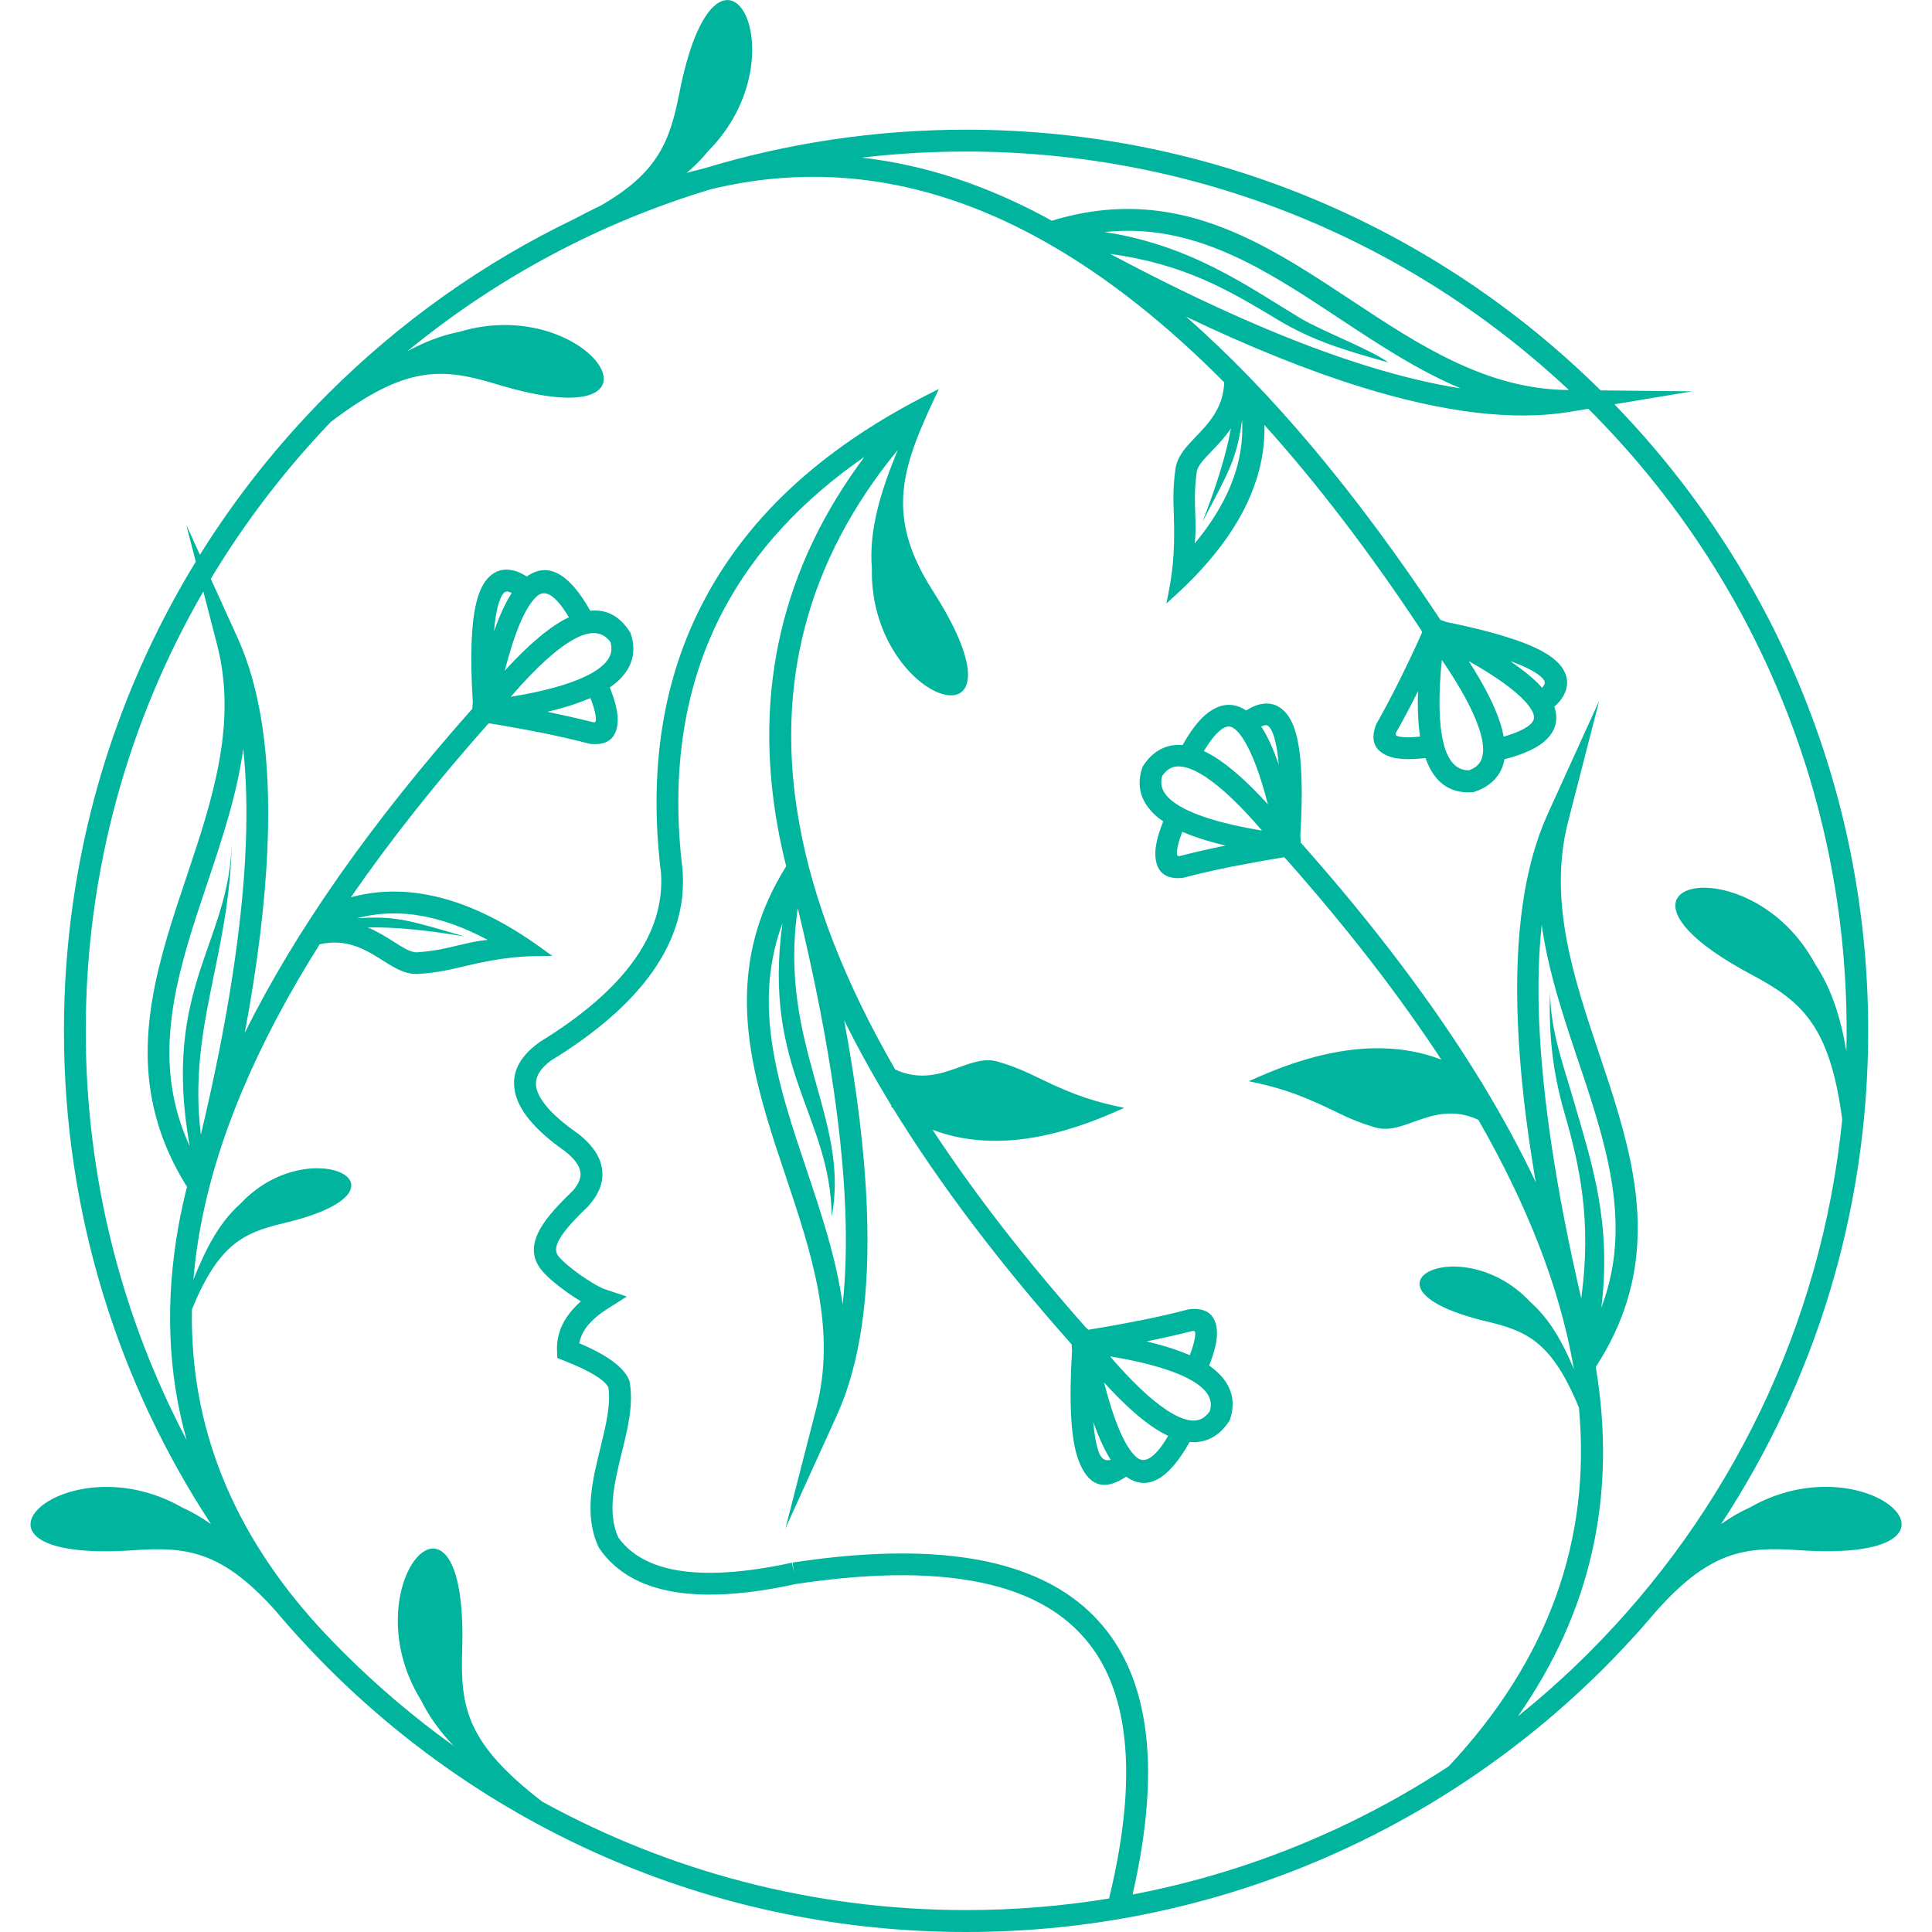 <?xml version="1.0" encoding="utf-8"?>
<!-- Generator: Adobe Illustrator 16.0.0, SVG Export Plug-In . SVG Version: 6.00 Build 0)  -->
<!DOCTYPE svg PUBLIC "-//W3C//DTD SVG 1.1//EN" "http://www.w3.org/Graphics/SVG/1.1/DTD/svg11.dtd">
<svg version="1.1" id="Calque_1" xmlns="http://www.w3.org/2000/svg" xmlns:xlink="http://www.w3.org/1999/xlink" x="0px" y="0px"
	 width="32px" height="31.999px" viewBox="0 0 32 31.999" enable-background="new 0 0 32 31.999" xml:space="preserve">
<path fill="#00B49D" d="M19.857,13.881c-0.1-0.033-0.19-0.067-0.275-0.104c-0.064,0.169-0.094,0.295-0.088,0.378
	c0.001,0.017,0.016,0.025,0.042,0.025c0.233-0.061,0.488-0.119,0.763-0.175C20.138,13.967,19.99,13.926,19.857,13.881
	 M20.903,13.757c-0.362-0.422-0.677-0.72-0.943-0.894c-0.151-0.098-0.282-0.153-0.394-0.166c-0.089-0.011-0.166,0.009-0.229,0.06
	c-0.031,0.024-0.06,0.056-0.087,0.094c-0.006,0.021-0.011,0.043-0.013,0.064c-0.015,0.11,0.028,0.213,0.127,0.307
	c0.123,0.118,0.325,0.224,0.606,0.317C20.223,13.623,20.533,13.695,20.903,13.757z M20.89,12.034l0.013,0.021
	c0.097,0.151,0.188,0.354,0.277,0.608c-0.013-0.151-0.031-0.279-0.058-0.386c-0.029-0.122-0.066-0.205-0.109-0.246
	c-0.018-0.02-0.042-0.024-0.07-0.018C20.926,12.019,20.908,12.025,20.89,12.034z M20.233,12.08L20.233,12.08
	c-0.092,0.066-0.189,0.187-0.293,0.36c0.069,0.032,0.142,0.073,0.216,0.121c0.249,0.163,0.531,0.417,0.845,0.762
	c-0.128-0.494-0.263-0.852-0.403-1.074c-0.075-0.118-0.145-0.188-0.208-0.21C20.345,12.023,20.292,12.037,20.233,12.08z
	 M26.19,21.506c0.175-1.281-0.021-2.183-0.278-3.074c-0.202-0.704-0.259-1.296-0.24-2.024c0.008,0.686,0.227,1.239,0.41,1.88
	c0.274,0.954,0.617,1.953,0.441,3.372c0.15-0.396,0.221-0.787,0.234-1.174c0.022-0.647-0.113-1.292-0.302-1.935
	c-0.095-0.326-0.206-0.658-0.318-0.989c-0.247-0.739-0.496-1.482-0.601-2.245c-0.052,0.479-0.066,1.01-0.043,1.592
	C25.546,18.193,25.777,19.727,26.19,21.506z M19.433,22.342c0.1,0.033,0.19,0.068,0.274,0.104c0.064-0.169,0.094-0.295,0.089-0.378
	c-0.002-0.017-0.016-0.025-0.042-0.024c-0.234,0.06-0.488,0.118-0.764,0.174C19.152,22.256,19.3,22.298,19.433,22.342z
	 M18.386,22.466c0.363,0.422,0.678,0.72,0.944,0.893c0.151,0.099,0.282,0.154,0.393,0.168c0.09,0.01,0.166-0.01,0.229-0.061
	c0.031-0.024,0.06-0.056,0.087-0.094c0.006-0.021,0.01-0.043,0.013-0.064c0.014-0.111-0.028-0.213-0.127-0.307
	c-0.123-0.118-0.325-0.224-0.606-0.317C19.067,22.6,18.756,22.526,18.386,22.466z M18.397,24.179
	c-0.101-0.157-0.197-0.366-0.289-0.629c0.017,0.21,0.047,0.375,0.089,0.496C18.238,24.162,18.306,24.207,18.397,24.179z
	 M18.821,24.134c0.14,0.124,0.316,0.007,0.528-0.351c-0.069-0.033-0.142-0.074-0.216-0.122c-0.25-0.162-0.532-0.417-0.847-0.763
	C18.457,23.558,18.635,23.97,18.821,24.134z M13.214,15.044c-0.333,2.253,0.87,3.489,0.562,5.104
	c-0.018-1.669-1.149-2.422-0.816-4.858c-0.143,0.387-0.211,0.769-0.224,1.147c-0.022,0.647,0.112,1.291,0.301,1.935
	c0.096,0.326,0.206,0.657,0.318,0.989c0.248,0.739,0.497,1.482,0.602,2.245c0.052-0.479,0.065-1.01,0.043-1.592
	C13.943,18.64,13.683,16.982,13.214,15.044z M9.78,11.562c-0.084,0.036-0.175,0.071-0.274,0.104
	c-0.134,0.045-0.281,0.086-0.442,0.124c0.275,0.057,0.529,0.113,0.764,0.174c0.026,0.001,0.04-0.008,0.042-0.024
	C9.875,11.856,9.845,11.73,9.78,11.562z M9.513,10.584c-0.288,0.156-0.639,0.476-1.054,0.958c0.371-0.062,0.681-0.133,0.933-0.218
	c0.281-0.094,0.483-0.199,0.606-0.317c0.099-0.094,0.141-0.196,0.127-0.307c-0.003-0.021-0.007-0.043-0.013-0.064
	C9.981,10.454,9.781,10.437,9.513,10.584z M8.183,10.456C8.276,10.19,8.374,9.979,8.477,9.82C8.456,9.812,8.438,9.805,8.421,9.8
	C8.392,9.793,8.368,9.799,8.35,9.816C8.308,9.858,8.271,9.941,8.24,10.064C8.214,10.171,8.195,10.302,8.183,10.456z M9.423,10.225
	C9.21,9.867,9.034,9.751,8.895,9.874C8.708,10.039,8.53,10.45,8.36,11.109c0.371-0.407,0.698-0.688,0.979-0.843
	C9.367,10.252,9.396,10.238,9.423,10.225z M3.097,19.657c-0.442-0.705-0.625-1.395-0.649-2.075
	c-0.023-0.692,0.118-1.371,0.316-2.046c0.099-0.338,0.21-0.671,0.322-1.003c0.423-1.262,0.85-2.533,0.511-3.851L3.368,9.796
	c-1.239,2.141-1.948,4.627-1.948,7.277c0,2.448,0.604,4.755,1.672,6.779c-0.314-1.115-0.359-2.297-0.136-3.545
	C2.995,20.093,3.042,19.876,3.097,19.657z M3.142,18.985c-0.471-2.653,0.677-3.361,0.696-5.068
	c-0.021,1.905-0.731,3.088-0.511,4.878c0.443-1.865,0.691-3.466,0.744-4.801c0.023-0.582,0.009-1.112-0.042-1.592
	c-0.104,0.763-0.354,1.506-0.602,2.245c-0.111,0.332-0.223,0.664-0.318,0.989c-0.188,0.644-0.323,1.287-0.301,1.935
	C2.824,18.036,2.923,18.506,3.142,18.985z M23.521,12.2c-0.032-0.21-0.044-0.461-0.035-0.75c-0.125,0.25-0.247,0.48-0.368,0.693
	c-0.006,0.023-0.001,0.039,0.016,0.045C23.211,12.216,23.34,12.22,23.521,12.2z M24.5,12.073c-0.099-0.304-0.306-0.685-0.619-1.144
	c-0.059,0.599-0.051,1.057,0.026,1.373c0.074,0.306,0.216,0.458,0.422,0.457c0.045-0.016,0.083-0.036,0.114-0.059
	c0.064-0.048,0.104-0.117,0.116-0.206C24.576,12.386,24.557,12.244,24.5,12.073z M25.525,11.372l0.017,0.02
	c0.015-0.017,0.025-0.031,0.033-0.047c0.015-0.026,0.016-0.051,0.002-0.073c-0.029-0.052-0.1-0.108-0.21-0.169
	c-0.096-0.053-0.215-0.104-0.357-0.155C25.232,11.099,25.404,11.24,25.525,11.372z M24.905,12.201
	c0.195-0.056,0.337-0.118,0.424-0.189c0.057-0.046,0.083-0.093,0.079-0.14c-0.005-0.068-0.055-0.153-0.148-0.255
	c-0.178-0.194-0.489-0.416-0.934-0.668c0.253,0.393,0.425,0.73,0.518,1.012C24.871,12.046,24.892,12.125,24.905,12.201z
	 M17.421,3.656c0.797-0.244,1.511-0.242,2.174-0.089c0.677,0.156,1.297,0.469,1.898,0.834c0.299,0.183,0.593,0.376,0.886,0.57
	c1.11,0.734,2.229,1.476,3.592,1.489h0.015C23.376,4.012,19.863,2.51,16,2.51c-0.584,0-1.16,0.034-1.727,0.101
	c0.855,0.097,1.707,0.344,2.555,0.742C17.026,3.445,17.224,3.547,17.421,3.656z M20.572,6.955c-0.089,0.66-0.228,0.873-0.654,1.685
	c0.222-0.569,0.389-1.097,0.47-1.543c-0.099,0.146-0.214,0.266-0.319,0.376c-0.125,0.13-0.233,0.242-0.247,0.339
	c-0.04,0.283-0.032,0.498-0.025,0.693c0.006,0.171,0.012,0.327-0.009,0.497c0.26-0.313,0.456-0.628,0.588-0.942
	C20.528,7.693,20.594,7.325,20.572,6.955z M18.293,3.843c1.449,0.221,2.391,0.914,3.248,1.429c0.344,0.207,1.179,0.525,1.453,0.731
	c-0.711-0.199-1.245-0.355-1.837-0.711c-0.792-0.477-1.523-0.916-2.77-1.087c1.61,0.857,3.029,1.477,4.257,1.857
	c0.558,0.173,1.074,0.296,1.551,0.371c-0.71-0.298-1.364-0.73-2.015-1.161c-0.292-0.193-0.583-0.386-0.875-0.563
	c-0.573-0.349-1.16-0.645-1.791-0.79C19.129,3.829,18.725,3.797,18.293,3.843z M23.973,17.991c-0.641-0.188-0.891-0.147-1.807-0.088
	c0.61,0.028,1.161,0.092,1.602,0.198c-0.173,0.031-0.329,0.087-0.473,0.139c-0.17,0.062-0.316,0.114-0.411,0.088
	c-0.274-0.078-0.468-0.173-0.644-0.259c-0.154-0.074-0.295-0.144-0.459-0.193c0.393-0.11,0.76-0.162,1.102-0.154
	C23.279,17.731,23.643,17.82,23.973,17.991z M15.33,18.267c0.64,0.188,0.89,0.146,1.807,0.087c-0.611-0.028-1.162-0.091-1.603-0.198
	c0.173-0.03,0.329-0.087,0.474-0.139c0.17-0.062,0.316-0.115,0.411-0.087c0.274,0.078,0.468,0.172,0.644,0.258
	c0.153,0.075,0.295,0.144,0.459,0.193c-0.393,0.11-0.76,0.162-1.102,0.154C16.022,18.526,15.66,18.437,15.33,18.267z M5.915,15.209
	c0.665-0.045,0.901,0.048,1.782,0.303c-0.603-0.104-1.153-0.16-1.607-0.151c0.163,0.067,0.304,0.156,0.433,0.238
	c0.152,0.097,0.285,0.18,0.383,0.174C7.19,15.755,7.4,15.704,7.59,15.658c0.166-0.039,0.319-0.076,0.489-0.09
	c-0.359-0.192-0.706-0.321-1.042-0.388C6.647,15.104,6.273,15.113,5.915,15.209z M3.203,21.196c0.212-0.529,0.431-0.95,0.78-1.259
	c1.143-1.227,3.074-0.236,0.723,0.321c-0.674,0.16-1.083,0.346-1.527,1.429c-0.035,1.938,0.67,3.695,2.115,5.273l0.014,0.014
	l0.026,0.029c0.117,0.125,0.235,0.248,0.356,0.368c0.564,0.563,1.175,1.081,1.825,1.547c-0.222-0.232-0.403-0.476-0.539-0.752
	c-1.201-1.934,0.786-4.105,0.679-0.831c-0.03,0.938,0.067,1.539,1.328,2.507c2.082,1.144,4.473,1.795,7.017,1.795
	c0.808,0,1.6-0.066,2.37-0.192c0.271-1.12,0.348-2.063,0.229-2.834c-0.096-0.632-0.324-1.144-0.686-1.534
	c-0.36-0.392-0.857-0.667-1.491-0.825c-0.843-0.21-1.922-0.215-3.238-0.016c-0.805,0.176-1.474,0.219-2.007,0.132
	c-0.563-0.093-0.977-0.33-1.243-0.712l-0.011-0.015l-0.005-0.01c-0.25-0.525-0.109-1.1,0.027-1.652
	c0.089-0.362,0.175-0.715,0.131-1.001c-0.068-0.129-0.313-0.276-0.736-0.442l-0.108-0.043l-0.006-0.117
	c-0.009-0.197,0.044-0.383,0.158-0.556l0,0c0.063-0.093,0.141-0.181,0.237-0.266c-0.076-0.046-0.156-0.098-0.232-0.152
	c-0.181-0.129-0.353-0.275-0.435-0.385c-0.159-0.213-0.139-0.434,0.001-0.676c0.111-0.193,0.305-0.399,0.54-0.627
	c0.094-0.109,0.133-0.211,0.117-0.306l0,0c-0.017-0.106-0.101-0.219-0.251-0.338V19.07c-0.46-0.323-0.731-0.631-0.816-0.922
	c-0.096-0.334,0.031-0.628,0.386-0.882l0.01-0.008c0.714-0.438,1.237-0.894,1.571-1.367c0.323-0.457,0.468-0.933,0.437-1.425
	c-0.212-1.722,0.028-3.235,0.721-4.537c0.856-1.611,2.272-2.696,3.881-3.486c-0.605,1.272-0.916,2.069-0.101,3.343
	c1.768,2.76-1.053,1.907-1.009-0.368c-0.05-0.632,0.135-1.249,0.429-1.966c-1.501,1.828-2.045,3.89-1.632,6.184
	c0.23,1.285,0.761,2.645,1.59,4.079c0.418,0.193,0.77,0.066,1.057-0.037c0.229-0.083,0.427-0.154,0.634-0.096
	c0.302,0.087,0.512,0.189,0.702,0.281c0.635,0.31,0.968,0.395,1.4,0.487l-0.183,0.08c-0.743,0.323-1.419,0.479-2.027,0.465
	c-0.344-0.008-0.666-0.068-0.966-0.183c0.693,1.055,1.541,2.147,2.543,3.279l0.037,0.034c0.291-0.047,0.573-0.098,0.845-0.152v0.001
	c0.292-0.059,0.563-0.12,0.813-0.186l0.019-0.004l0.012-0.001c0.275-0.024,0.423,0.096,0.442,0.358
	c0.011,0.141-0.032,0.333-0.129,0.577c0.055,0.038,0.104,0.078,0.147,0.12c0.187,0.178,0.266,0.382,0.236,0.611
	c-0.006,0.05-0.018,0.103-0.036,0.156l-0.007,0.022l-0.013,0.019c-0.053,0.08-0.112,0.147-0.178,0.199
	c-0.136,0.108-0.292,0.154-0.472,0.139c-0.353,0.629-0.703,0.82-1.052,0.574c-0.371,0.252-0.637,0.154-0.797-0.295
	c-0.118-0.336-0.151-0.933-0.099-1.787l-0.006-0.108c-1.204-1.357-2.192-2.663-2.962-3.917l-0.03-0.022l0.009-0.012
	c-0.294-0.481-0.556-0.954-0.786-1.42c0.215,1.153,0.34,2.187,0.376,3.101c0.058,1.441-0.108,2.591-0.496,3.444l-0.851,1.872
	l0.511-1.991c0.34-1.317-0.088-2.59-0.51-3.851c-0.112-0.333-0.224-0.665-0.322-1.003c-0.198-0.675-0.34-1.354-0.315-2.046
	c0.023-0.681,0.206-1.369,0.648-2.075c-0.055-0.219-0.102-0.436-0.141-0.65c-0.406-2.262,0.072-4.306,1.438-6.132
	c-1.041,0.722-1.817,1.564-2.331,2.53c-0.657,1.236-0.884,2.678-0.681,4.326v0.01c0.04,0.58-0.127,1.135-0.5,1.664
	c-0.363,0.515-0.922,1.005-1.678,1.468l0,0c-0.208,0.153-0.287,0.313-0.238,0.482c0.062,0.212,0.29,0.457,0.685,0.733l0.011,0.007
	c0.222,0.177,0.35,0.364,0.382,0.561v0.001c0.035,0.207-0.035,0.41-0.207,0.608L9.751,19.97c-0.217,0.21-0.393,0.394-0.483,0.552
	c-0.063,0.111-0.079,0.205-0.022,0.28c0.06,0.079,0.2,0.197,0.354,0.307c0.161,0.114,0.327,0.214,0.423,0.246l0.358,0.12
	l-0.319,0.203c-0.172,0.109-0.297,0.223-0.374,0.341v0.001c-0.049,0.073-0.08,0.15-0.093,0.229c0.461,0.194,0.735,0.396,0.823,0.605
	l0.008,0.019l0.003,0.02c0.067,0.366-0.031,0.765-0.132,1.173c-0.12,0.487-0.243,0.992-0.056,1.4c0.21,0.29,0.541,0.471,0.995,0.546
	c0.489,0.08,1.116,0.037,1.88-0.129l0.038,0.177l-0.027-0.179c1.365-0.208,2.494-0.201,3.384,0.021
	c0.703,0.177,1.26,0.486,1.67,0.932c0.411,0.445,0.67,1.02,0.777,1.727c0.12,0.778,0.053,1.717-0.199,2.818
	c1.903-0.363,3.675-1.098,5.237-2.124c1.643-1.755,2.361-3.736,2.156-5.939c-0.444-1.083-0.854-1.269-1.527-1.429
	c-2.351-0.558-0.42-1.549,0.723-0.321c0.317,0.28,0.527,0.652,0.722,1.113c-0.006-0.03-0.011-0.061-0.017-0.092
	c-0.229-1.272-0.752-2.619-1.567-4.039c-0.423-0.199-0.777-0.072-1.067,0.032c-0.229,0.083-0.426,0.154-0.634,0.095
	c-0.302-0.086-0.512-0.188-0.701-0.281c-0.635-0.309-0.969-0.394-1.401-0.486l0.184-0.08c0.742-0.324,1.418-0.479,2.027-0.465
	c0.349,0.008,0.675,0.07,0.979,0.188c-0.698-1.066-1.555-2.173-2.569-3.319l-0.036-0.033c-0.292,0.047-0.574,0.098-0.846,0.152
	v-0.001c-0.292,0.059-0.563,0.12-0.813,0.186l-0.018,0.004l-0.012,0.002c-0.276,0.023-0.424-0.097-0.442-0.359
	c-0.011-0.141,0.032-0.333,0.129-0.578c-0.055-0.038-0.104-0.077-0.147-0.118c-0.187-0.179-0.267-0.383-0.237-0.612
	c0.006-0.05,0.019-0.103,0.037-0.156l0.007-0.021l0.013-0.02c0.053-0.081,0.112-0.147,0.178-0.199
	c0.136-0.107,0.292-0.154,0.471-0.139c0.146-0.261,0.292-0.443,0.438-0.548l0,0c0.161-0.116,0.324-0.146,0.486-0.09
	c0.045,0.016,0.087,0.038,0.129,0.066c0.076-0.05,0.149-0.083,0.22-0.101c0.16-0.038,0.297-0.002,0.411,0.112
	c0.091,0.09,0.159,0.229,0.205,0.416c0.086,0.349,0.106,0.898,0.06,1.651l0.008,0.111c1.219,1.373,2.214,2.693,2.988,3.96
	l0.015,0.011l-0.004,0.006c0.34,0.561,0.639,1.109,0.893,1.648c-0.167-0.977-0.266-1.863-0.297-2.658
	c-0.058-1.442,0.107-2.591,0.496-3.444l0.852-1.874l-0.513,1.993c-0.339,1.317,0.088,2.589,0.511,3.851
	c0.111,0.332,0.224,0.664,0.322,1.003c0.198,0.675,0.34,1.353,0.315,2.046c-0.024,0.702-0.218,1.412-0.692,2.142l0,0
	c0.355,2.121-0.074,4.05-1.29,5.786c0.41-0.328,0.803-0.681,1.174-1.052c2.314-2.312,3.854-5.396,4.198-8.834
	c-0.209-1.575-0.681-1.96-1.511-2.403c-2.893-1.545-0.016-2.178,1.061-0.172c0.276,0.413,0.423,0.889,0.519,1.445
	c0.002-0.11,0.004-0.223,0.004-0.335c0-4.021-1.632-7.662-4.271-10.298l-0.007-0.007l-0.305,0.05
	c-0.927,0.154-2.08,0.017-3.459-0.411c-0.874-0.271-1.842-0.66-2.901-1.166c1.417,1.242,2.822,2.917,4.216,5.024l0.105,0.036
	c0.74,0.15,1.268,0.312,1.582,0.484c0.17,0.094,0.286,0.195,0.351,0.307c0.079,0.139,0.079,0.281,0,0.426
	c-0.034,0.063-0.085,0.125-0.153,0.186c0.018,0.048,0.027,0.095,0.031,0.141c0.013,0.172-0.059,0.321-0.213,0.447
	c-0.14,0.113-0.354,0.207-0.643,0.28c-0.031,0.176-0.117,0.315-0.257,0.418c-0.068,0.051-0.147,0.091-0.238,0.12l-0.021,0.007
	l-0.023,0.002c-0.372,0.022-0.628-0.166-0.769-0.566c-0.261,0.03-0.458,0.022-0.592-0.024c-0.249-0.087-0.326-0.26-0.231-0.52
	l0.005-0.015l0.008-0.013c0.126-0.222,0.256-0.467,0.389-0.736c0.122-0.245,0.244-0.504,0.366-0.776l-0.025-0.048
	c-0.859-1.296-1.722-2.424-2.588-3.385c0.009,0.39-0.067,0.777-0.228,1.162c-0.235,0.562-0.651,1.115-1.249,1.661l-0.148,0.135
	c0.091-0.433,0.149-0.771,0.124-1.477c-0.008-0.211-0.017-0.444,0.028-0.755c0.03-0.213,0.176-0.364,0.344-0.54
	c0.203-0.211,0.448-0.467,0.463-0.892c-0.831-0.838-1.666-1.521-2.502-2.051h-0.001l0,0c-0.363-0.229-0.728-0.431-1.092-0.602
	c-1.622-0.763-3.258-0.944-4.906-0.546C9.91,3.695,8.207,4.617,6.744,5.82c0.281-0.153,0.563-0.265,0.864-0.324
	c2.181-0.658,3.768,1.821,0.629,0.871C7.339,6.095,6.733,6.033,5.48,6.988C4.725,7.775,4.057,8.646,3.491,9.587l0.444,0.977
	c0.388,0.854,0.554,2.002,0.496,3.444c-0.036,0.914-0.161,1.947-0.377,3.101C4.89,15.42,6.146,13.63,7.822,11.74l0.009-0.111
	c-0.047-0.753-0.027-1.303,0.059-1.65C7.937,9.79,8.005,9.651,8.095,9.562C8.21,9.447,8.347,9.41,8.507,9.45
	c0.07,0.017,0.143,0.05,0.218,0.099c0.348-0.248,0.699-0.06,1.052,0.567c0.267-0.028,0.483,0.086,0.651,0.343l0.013,0.02
	l0.007,0.021c0.019,0.055,0.03,0.106,0.036,0.157c0.029,0.229-0.05,0.433-0.236,0.611c-0.043,0.041-0.093,0.081-0.148,0.119
	c0.098,0.244,0.141,0.437,0.13,0.577c-0.02,0.264-0.167,0.383-0.442,0.358l-0.013-0.001l-0.018-0.004
	c-0.25-0.065-0.521-0.127-0.813-0.186v0.001c-0.271-0.055-0.554-0.105-0.845-0.152l-0.024,0.02
	c-0.872,0.983-1.625,1.938-2.264,2.862c0.414-0.113,0.847-0.125,1.296-0.036c0.598,0.117,1.224,0.414,1.879,0.89l0.162,0.118
	c-0.443-0.003-0.786,0.008-1.473,0.174c-0.206,0.049-0.433,0.104-0.747,0.123c-0.215,0.013-0.393-0.099-0.598-0.229
	c-0.262-0.165-0.579-0.366-1.035-0.262c-1.056,1.675-1.718,3.252-1.983,4.73C3.262,20.649,3.225,20.925,3.203,21.196z M16,2.148
	c4.099,0,7.813,1.648,10.512,4.318l1.518,0.016l-1.291,0.214c2.603,2.686,4.204,6.345,4.204,10.377c0,3.017-0.896,5.824-2.437,8.171
	c0.151-0.107,0.309-0.2,0.478-0.276c1.978-1.131,4.081,0.931,0.809,0.708c-0.875-0.061-1.46,0.002-2.353,1.001
	c-0.065,0.076-0.13,0.152-0.196,0.228l-0.008,0.01l0,0c-0.216,0.245-0.439,0.482-0.67,0.714c-2.704,2.701-6.439,4.371-10.565,4.371
	s-7.862-1.67-10.565-4.371c-0.23-0.231-0.454-0.469-0.67-0.714l0,0l-0.007-0.009c-0.066-0.076-0.133-0.152-0.197-0.229
	c-0.893-0.998-1.478-1.061-2.353-1c-3.272,0.223-1.169-1.839,0.809-0.708c0.169,0.076,0.326,0.169,0.478,0.276
	c-1.54-2.347-2.437-5.154-2.437-8.171c0-2.847,0.799-5.508,2.184-7.771L3.084,8.69l0.227,0.499C3.916,8.22,4.63,7.324,5.435,6.52
	c1.184-1.182,2.564-2.167,4.091-2.9c0.139-0.074,0.277-0.145,0.416-0.21c0.963-0.551,1.155-1.078,1.31-1.869
	c0.633-3.214,2.081-0.651,0.476,0.963c-0.107,0.132-0.227,0.252-0.357,0.361c0.101-0.028,0.202-0.056,0.304-0.08
	C13.043,2.371,14.495,2.148,16,2.148z"/>
</svg>
